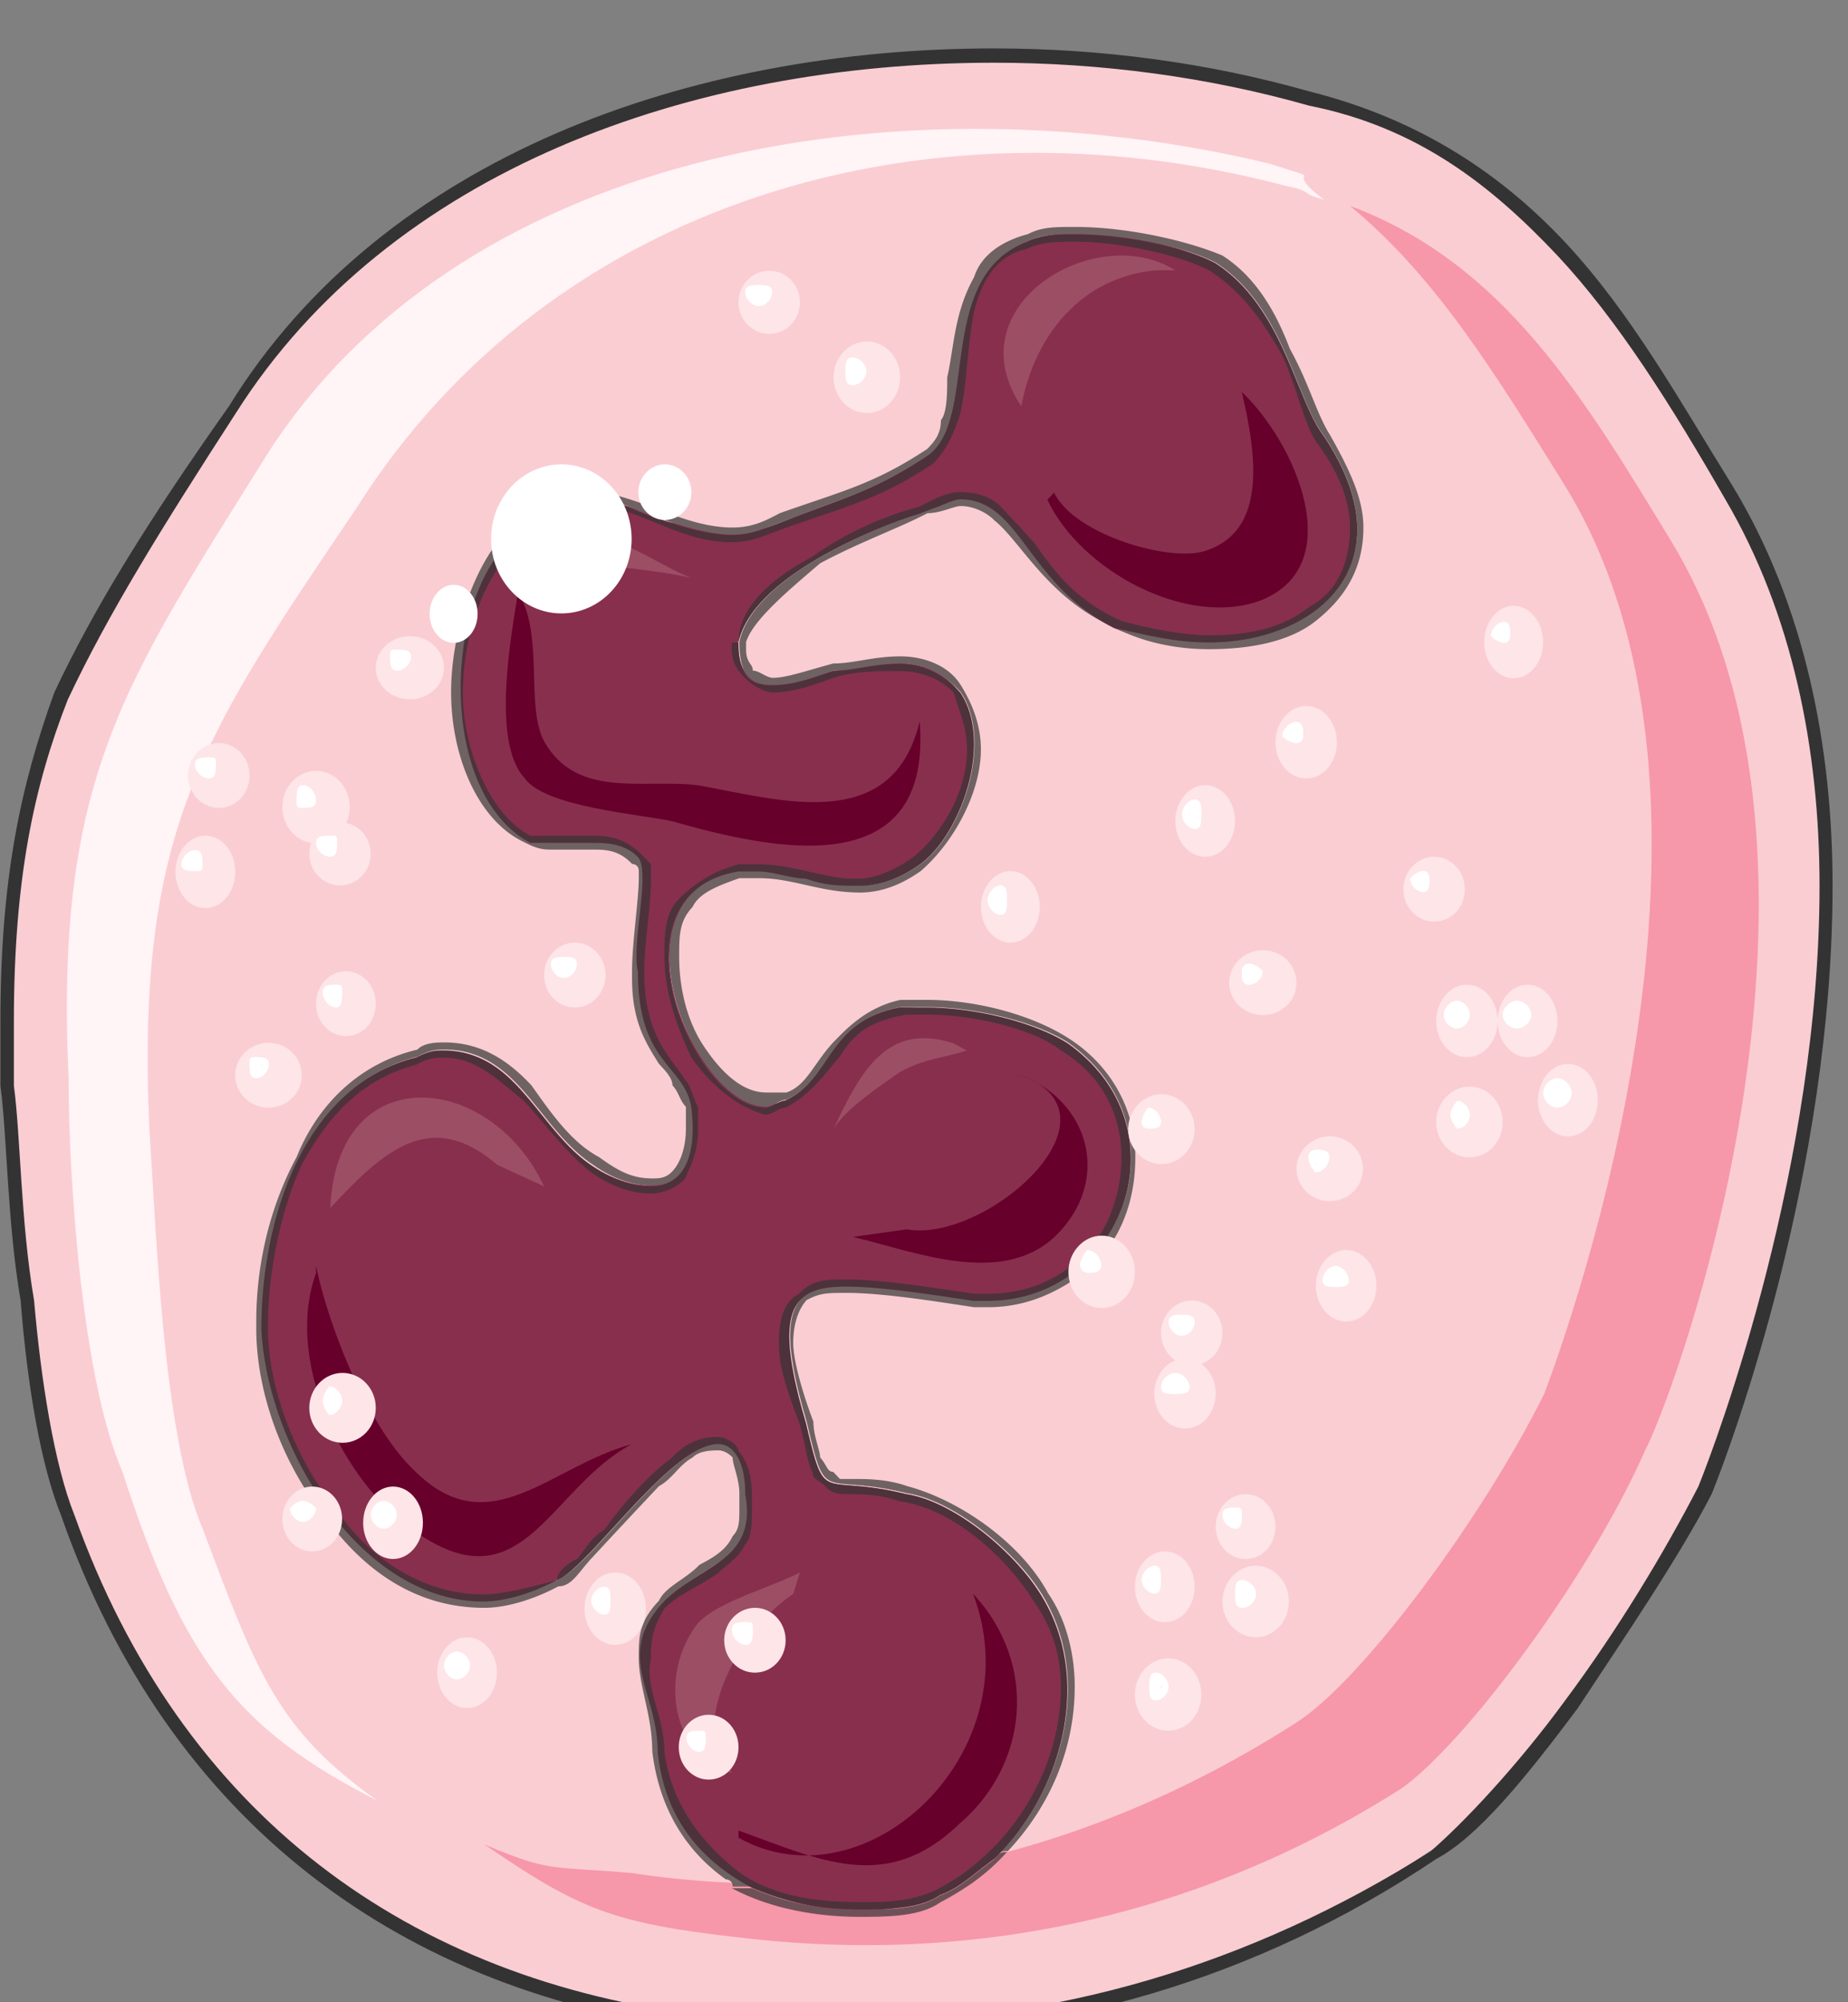 <svg xmlns="http://www.w3.org/2000/svg" version="1.0" viewBox="0 0 175.559 190.11"><rect x="0" y="0" width="175.559" height="190.11" fill="#808080" stroke="none"/><defs><clipPath clipPathUnits="userSpaceOnUse" id="a"><path d="M-.56 3.998h175.334v190.204H-.56z"/></clipPath></defs><path clip-path="url(#a)" d="M6.436 143.873c10.194 28.503 31.86 44.813 60.563 48.21 24.226 3.359 48.411-2.718 68.839-16.31 7.635-4.077 19.748-21.706 26.104-33.939 2.558-7.475 22.306-61.763 1.919-95.022-10.194-16.27-18.47-32.58-39.496-37.338C88.027-.04 42.135 6.756 21.747 38.657 6.437 62.442.04 71.917.68 103.137c.64 10.194 1.918 31.222 5.756 40.736z" fill="#facdd3" fill-rule="evenodd"/><path d="M19.268 145.192c-3.797-8.795-4.437-28.503-5.077-38.017-1.279-28.503 5.077-37.297 19.748-59.044 18.51-29.182 54.208-39.376 87.987-30.542 3.198.68 1.28.68 3.838 1.36-4.478-3.398 1.239-1.36-5.117-3.398-33.78-8.155-75.874-2.04-94.983 27.143C11.633 65.121 5.237 73.915 6.516 102.458c0 9.474 1.28 28.503 5.117 37.297 5.716 17.67 10.833 24.465 24.225 31.221-9.554-6.756-11.473-12.192-16.59-25.784z" fill="#fff4f6" fill-rule="evenodd"/><path clip-path="url(#a)" d="M158.824 51.489c-8.275-13.592-15.91-26.504-30.582-31.94 8.275 6.795 14.032 16.31 20.388 26.503 18.469 29.902.64 79.472-1.919 86.268-5.716 11.553-17.19 27.183-23.586 31.26-19.108 12.233-40.775 17.67-63.081 14.272-7.636-.68-7.636 0-14.032-2.718 8.955 6.116 12.113 7.475 24.225 8.835 22.307 2.678 43.974-2.04 63.082-14.272 6.396-4.757 17.87-20.387 22.946-31.94 3.198-6.117 21.028-55.687 2.559-86.268z" fill="#f797aa" fill-rule="evenodd"/><path d="M62.482 166.34c1.28 13.59 17.83 17.668 26.784 13.59 9.554-4.756 15.31-18.348 9.554-28.542-2.558-4.077-8.275-8.834-12.752-9.514-8.275-2.039-7.636 1.36-9.554-6.796-5.757-17.67 4.437-12.232 15.95-11.553 13.392 1.36 20.388-16.31 8.915-24.465-3.838-2.039-10.834-3.398-15.95-3.398-6.997 1.36-6.357 6.796-10.834 8.835-7.676 3.398-17.87-19.029-4.477-21.747 2.558 0 4.477 0 6.396.68 3.797.679 6.995 1.359 10.833-1.36 3.838-2.718 6.996-11.553 3.838-16.31-3.198-4.077-7.676-2.718-12.113-2.039-4.477 1.36-8.954 2.719-8.954-2.718 1.279-6.116 12.752-10.873 17.23-12.233 9.553-4.077 8.914 6.117 18.508 10.874 12.752 5.437 29.942-2.039 19.748-18.349-2.559-3.398-3.838-12.233-10.194-16.31-3.838-2.039-13.392-4.078-17.87-2.039-8.914 3.398-4.436 16.99-9.553 20.388-5.117 3.398-8.275 4.077-13.392 6.116-4.477 2.039-8.315.68-11.473 0-4.478-2.039-8.315-3.398-14.032 1.36-7.035 5.436-7.675 24.464 1.28 29.221h3.797c1.919 0 4.477 0 6.396 1.36 1.28 1.359-.64 8.155 0 10.873 0 8.835 4.478 8.835 5.117 12.912 1.24 8.155-4.477 8.835-9.594 5.437-5.717-4.078-7.635-12.912-16.59-10.194-10.833 2.718-14.671 15.63-14.671 25.824.64 14.272 13.432 31.941 28.063 23.786 3.838-1.36 16.59-22.426 17.87-8.155 1.278 6.796-5.078 6.796-8.276 10.873-3.838 4.758 0 8.155 0 13.592z" fill="#882f4e" fill-rule="evenodd"/><path d="M99.5 47.451c3.198 6.796 13.392 12.233 20.387 9.514 8.235-3.397 3.158-14.95-1.918-19.748 1.279 5.477 2.558 12.953-3.199 14.991-3.158 1.36-12.712-1.359-14.63-5.436l-.64.68zm-50.29 8.795c-.64 4.077-2.558 14.251.64 17.65 1.899 2.718 10.793 3.397 13.991 4.077 9.535 2.718 24.785 6.096 23.526-9.495-2.538 10.854-13.352 7.456-20.987 6.097-5.097-.68-11.453 1.359-14.631-4.078-1.9-3.378 0-10.174-2.539-14.251zm31.82 61.203c5.757 1.359 14.032 4.757 19.15 0 5.756-5.517 3.197-13.712-4.478-15.79 12.752 3.437-1.879 16.47-9.554 15.07zm-51.008 3.438c-3.198 8.814 3.198 20.987 10.214 25.065 9.574 6.076 12.112-4.738 19.768-8.815-7.656 2.039-13.392 9.474-20.408 2.718-4.477-4.057-8.295-13.552-9.574-19.648zm40.135 52.928c7.636 2.718 14.032 6.116 21.028-.68 6.356-5.437 7.595-14.99 1.239-21.827C98.18 166.3 82.27 181.29 70.157 174.494z" fill="#67002b" fill-rule="evenodd"/><path d="M51.689 112.652c-5.077-10.894-19.668-12.273-20.308 2.038 5.077-5.436 9.534-9.534 15.87-4.077l4.438 2.039zm24.305 36.658c-2.559 1.359-7.715 2.718-9.634 4.757-3.878 4.757-2.579 12.912 3.218 14.271-4.517-4.078.64-13.592 5.776-16.99l.64-2.038zm35.658-123.646c-7.635-4.757-21.027 3.398-14.63 12.913 1.278-6.796 5.716-12.233 12.751-12.913h1.88zM90.565 99.06c-6.316-2.039-8.835 2.718-11.373 8.115 1.28-2.019 4.437-4.057 6.316-5.397 2.539-1.359 4.437-1.359 6.316-2.038l-1.259-.68zM51.05 53.528c5.096-5.437 9.553-.68 14.63 1.359-2.538-.68-13.352-2.039-13.991-.68l-.64-.68z" fill="#9c4e65" fill-rule="evenodd"/><path d="M6.436 143.873h-.64c10.194 29.222 32.5 45.532 61.203 48.89 4.478.68 8.915.68 13.392.68 19.748 0 38.897-5.397 56.086-16.95 3.838-2.039 8.315-7.475 13.392-14.271 4.477-6.796 9.594-14.272 12.752-20.388 1.92-4.757 11.473-30.581 11.473-57.725 0-12.912-2.518-26.504-9.554-38.057-5.077-8.155-9.554-16.31-15.91-23.106-5.757-6.116-13.392-11.553-24.265-14.271-9.555-2.719-19.748-4.078-29.942-4.078-28.703 0-58.005 10.194-72.676 33.98C14.07 49.45 8.995 57.605 5.157 65.76 1.959 74.595.04 83.43.04 96.981v6.117c.64 4.757.64 12.912 1.919 20.387.64 8.155 1.919 15.63 3.837 20.388h.64-.64 1.28c-1.92-4.757-3.198-12.912-3.838-20.388-1.28-7.475-1.28-15.63-1.919-20.387V96.98c0-13.552 1.919-22.386 5.117-30.541 3.838-8.155 8.915-16.31 15.95-27.184 14.632-23.106 43.334-33.3 72.037-33.3 10.194 0 20.387 1.36 29.942 4.078 10.233 2.039 17.23 7.475 23.625 14.271 5.717 6.117 10.834 14.272 15.91 23.106 6.397 10.874 8.955 23.786 8.955 36.698 0 26.464-9.594 52.288-11.513 57.045l.64.68-.64-.68c-3.158 6.117-7.635 13.592-12.712 20.388-4.477 6.116-9.594 11.553-12.752 14.271-17.23 10.874-35.739 16.27-55.487 16.27-4.477 0-8.914 0-13.392-.679-28.063-3.358-49.73-18.988-59.923-47.531h-.64z" fill="#333" fill-rule="evenodd"/><path d="M62.602 166.26h-.64c.64 5.436 3.199 9.513 6.996 12.192 0 0 .64 0 .64.68h1.919c-5.077-2.679-8.275-6.756-8.915-12.873m39.496-144.712c-1.879 0-3.158 0-4.437.68-2.559.68-4.477 2.038-5.117 4.077-1.919 3.398-1.919 6.796-2.559 9.514 0 1.36 0 3.398-.6 4.078 0 1.359-.639 2.039-1.278 2.718-5.117 3.398-8.315 4.078-14.032 6.116-1.28.68-2.558 1.36-4.477 1.36-4.437 0-8.275-2.719-12.712-3.398-2.559 0-5.117 1.359-8.315 3.398-3.159 2.718-5.717 9.514-5.717 15.63 0 6.116 2.558 12.233 6.996 14.272 1.279.68 1.919.68 2.558.68h3.838c1.24 0 2.518 0 3.798 1.358 0 0 .64 0 .64.68v.68c0 2.038-.64 6.116-.64 8.834v.68c0 4.077 1.279 6.076 2.558 8.115.64.68 1.28 1.359 1.28 2.039.639.68.639 1.359 1.279 2.038v2.04c0 2.038-.64 3.397-1.28 4.077-.64.68-1.279.68-1.919.68-1.918 0-3.198-.68-5.076-2.04-2.559-1.359-4.478-4.077-6.397-6.795-1.918-2.04-4.477-4.078-8.275-4.078-.64 0-1.918 0-2.558.68-5.717 1.359-9.554 5.436-11.473 10.193-2.559 4.758-3.838 10.194-3.838 15.63v.68c0 6.117 2.559 12.913 6.396 17.67 3.838 5.437 8.915 8.834 15.271 8.834 1.919 0 4.477-.68 7.036-2.038 1.28 0 1.919-1.36 3.198-2.719a988.31 988.31 0 0 1 6.356-6.796c1.28-.68 1.919-2.038 3.198-2.718.64-.68 1.919-.68 2.519-.68 0 0 .64 0 1.279.68 0 .68.64 2.039.64 3.398v1.36c0 1.358 0 2.038-.64 2.718-.64 1.359-1.879 2.038-3.158 2.718-1.28 1.36-3.198 2.039-3.838 3.398-1.919 2.039-1.919 3.398-1.919 5.437 0 2.718 1.28 5.436 1.28 8.834h.64c0-5.436-3.839-8.834 0-13.592 3.197-4.077 9.553-4.077 8.274-10.873 0-3.398-1.28-4.757-2.558-4.757-4.438 0-12.073 11.553-15.271 12.912-2.559 1.36-5.117 2.039-7.036 2.039-11.433 0-20.388-14.271-21.027-25.824 0-10.194 3.838-23.106 14.671-25.825 1.28-.68 1.919-.68 2.558-.68 6.996 0 8.915 7.476 14.032 10.874 1.879 1.36 3.798 2.039 5.716 2.039 2.559 0 4.478-2.039 3.838-7.476-.64-4.077-5.117-4.077-5.117-12.872-.64-2.718 1.28-9.514 0-10.873-1.279-1.36-3.198-1.36-4.437-1.36h-5.757c-8.914-4.757-8.275-23.785-1.279-29.222 2.559-2.039 5.117-3.398 7.676-3.398 1.878 0 3.797 1.36 6.356 2.04 1.919.679 4.477 1.358 6.356 1.358 1.919 0 3.198-.68 5.117-1.359 5.077-2.039 8.275-2.718 13.392-6.116 5.077-3.398.64-16.99 9.554-20.388 1.279-.68 3.158-.68 4.437-.68 5.117 0 10.834 1.36 13.392 2.719 6.396 4.077 7.635 12.912 10.194 16.31 8.275 12.233-.64 19.708-10.834 19.708-3.158 0-5.716-.68-8.914-1.36-8.275-4.077-8.915-12.232-14.671-12.232-.64 0-1.88.68-3.798 1.36-4.477 1.359-15.95 6.116-17.23 12.232 0 3.398 1.28 4.078 3.198 4.078 1.92 0 3.838-.68 5.717-1.36 1.919 0 3.838-.68 6.396-.68 1.919 0 3.838.68 5.717 2.72 3.198 4.756 0 13.59-3.798 16.31-1.919 1.358-3.838 2.038-5.757 2.038-1.918 0-3.158 0-5.076-.68-1.28 0-3.199-.68-4.478-.68h-1.919c-12.752 2.04-4.437 22.387 2.559 22.387.64 0 1.28-.68 1.919-.68 4.437-2.038 3.837-7.435 10.833-8.794h2.559c4.437 0 10.193 1.36 13.352 3.358 11.473 8.155 5.116 24.465-7.636 24.465h-1.28c-4.436-.68-8.914-1.359-12.112-1.359-5.077 0-6.996 2.039-3.797 12.912 1.918 8.155 1.279 4.757 9.554 6.796 4.437.68 10.194 5.437 12.752 9.514 5.077 8.155 1.879 19.029-4.477 25.145.64-.68.64-.68 1.279-.68 3.838-4.077 6.356-9.514 6.356-15.63 0-2.718-.64-6.116-2.518-8.835-2.559-4.757-8.315-8.834-13.392-10.194-1.92-.68-3.838-.68-5.117-.68h-1.28l-.639-.679c-.6 0-.6-.68-1.24-1.359 0-.68-.639-2.039-.639-3.398-1.28-3.398-1.919-6.116-1.919-7.475 0-2.04.64-3.398 1.28-4.078 1.279-.68 1.918-.68 3.797-.68 3.198 0 7.676.68 12.113 1.36h1.28c4.476 0 7.635-2.039 10.193-4.078 2.558-2.718 3.838-6.116 3.838-10.194 0-4.077-1.92-8.155-5.757-10.873-3.798-2.678-9.554-4.038-13.991-4.038h-2.559c-3.198.68-5.117 2.719-6.396 4.038-1.879 2.039-2.518 4.078-4.437 4.757h-1.92c-1.918 0-3.837-1.359-5.716-4.077-1.918-2.679-2.558-6.077-2.558-8.795 0-2.039 0-3.398 1.28-4.757.639-1.36 2.518-2.039 4.436-2.719h1.92c3.197 0 5.756 1.36 9.553 1.36 1.92 0 3.838-.68 5.757-2.04 3.158-2.717 5.717-7.475 5.717-11.552 0-2.039-.64-4.078-1.92-6.116-1.279-2.04-3.797-2.719-5.716-2.719-2.558 0-4.477.68-6.396.68-2.518.68-4.437 1.359-5.717 1.359-.64 0-1.279-.68-1.918-.68 0-.68-.64-.68-.64-2.038v-.68c.64-2.039 3.838-4.757 7.036-7.475 3.797-2.04 7.635-3.398 10.194-4.758 1.279 0 2.518-.68 3.158-.68 1.279 0 2.558.68 3.198 1.36 2.558 2.039 5.117 7.476 11.473 10.194 2.558 1.36 5.756 2.039 8.914 2.039 3.838 0 7.676-.68 10.194-2.719 2.559-2.038 4.478-4.757 4.478-8.834 0-2.719-1.28-5.437-3.199-8.835-1.279-2.039-1.918-4.757-3.797-8.155-1.28-3.398-3.198-6.796-6.396-8.835-3.198-1.359-8.915-2.718-14.032-2.718z" fill="#6f6263" fill-rule="evenodd"/><path d="M95.662 175.853c-.6 0-.6 0-1.24.72-1.918 1.36-3.197 2.718-5.116 3.398-1.919 1.36-5.117 1.36-7.635 1.36-3.838 0-7.036-.68-10.234-2.04h-1.92c3.839 2.04 8.316 2.719 12.154 2.719 2.518 0 5.716 0 7.635-1.36 2.558-1.359 4.477-2.718 6.356-4.797z" fill="#6e5157" fill-rule="evenodd"/><path d="M69.518 51.489c1.919 0 3.198-.68 5.117-1.36 5.716-2.038 8.914-2.718 14.031-6.116 1.28-1.359 1.92-2.718 2.559-4.757.64-2.718.64-6.116 1.279-9.514.64-2.718 1.919-5.437 5.077-6.116 1.28-.68 3.198-.68 4.477-.68 4.477 0 10.234 1.36 12.792 2.718 3.158 2.04 5.077 4.758 6.996 8.156 1.28 2.718 1.919 6.116 3.198 8.155 2.559 3.398 3.198 6.116 3.198 8.155 0 3.398-1.279 6.116-3.837 7.475-2.559 2.039-5.757 2.718-9.555 2.718-2.558 0-5.756-.68-8.315-1.359-4.477-2.038-6.396-4.757-8.315-7.475a233.552 233.552 0 0 0-3.158-3.398c-.64-.68-1.918-1.36-3.837-1.36-1.28 0-2.559.68-3.838 1.36-2.558.68-6.396 2.039-10.194 4.757-3.837 2.039-7.036 4.757-7.036 8.155h-.64v.68c0 1.359.64 2.038 1.28 2.718.64.68 1.919 1.36 2.559 1.36 1.918 0 3.837-.68 5.716-1.36 1.919-.68 4.477-.68 6.396-.68 1.919 0 3.838.68 5.117 2.04.64 2.038 1.28 3.397 1.28 5.436 0 4.077-2.56 8.155-5.118 10.194-1.918 1.359-3.837 2.038-5.116 2.038h-.64c-2.519 0-5.717-1.359-8.915-1.359h-1.919a12.204 12.204 0 0 0-5.756 3.398c-1.28 1.36-1.28 3.398-1.28 5.437 0 3.398 1.28 6.796 2.56 9.514 1.918 2.718 4.476 4.757 7.035 5.437.64 0 1.28-.68 1.919-.68 2.558-1.359 3.837-3.398 5.077-4.757 1.279-2.039 2.558-3.398 6.396-4.077h1.919c4.477 0 10.193 1.359 12.752 3.398 4.477 2.718 5.756 6.795 5.756 10.193 0 3.398-1.279 6.796-3.198 8.835-2.558 2.718-5.756 4.078-9.554 4.078h-1.28c-4.476-.68-8.954-1.36-12.152-1.36-1.879 0-3.158 0-4.437 1.36-1.28.68-1.919 2.038-1.919 4.757 0 2.038.64 4.077 1.919 7.475.64 2.039.64 3.398 1.28 4.757 0 .68.639.68 1.278 1.36.6.679 1.24.679 2.519.679.64 0 2.558 0 4.477.68 5.117.68 10.234 5.436 12.752 9.514 1.92 2.718 2.559 5.437 2.559 8.155 0 8.155-5.077 15.63-11.473 19.028-2.559 1.36-5.117 1.36-7.675 1.36-4.438 0-8.915-.68-12.113-3.398-3.198-2.719-5.757-6.117-6.396-10.874 0-3.398-1.92-6.116-1.28-8.834 0-1.36 0-2.719 1.28-4.758 1.279-1.359 3.198-2.038 5.117-3.398.64-.68 1.918-1.359 2.558-2.718.64-.68.64-2.039.64-3.398v-1.359c0-2.039-.64-3.398-1.28-4.078 0-.68-1.279-1.359-1.918-1.359-1.92 0-3.198.68-4.478 2.04-1.918 1.358-4.437 4.077-6.356 6.795-1.279.68-1.919 2.039-2.558 2.718-1.28.68-1.92 1.36-1.92 2.04-2.558.679-5.116 1.358-7.035 1.358-5.716 0-10.833-3.398-14.031-8.155-3.838-4.757-6.396-11.553-6.396-16.99v-.68c0-4.756 1.279-10.873 3.198-14.95 2.558-4.757 5.756-8.155 10.873-9.514 1.28-.68 1.919-.68 2.558-.68 3.159 0 5.077 2.039 7.636 4.078 1.919 2.038 3.838 4.757 6.396 6.796 1.919 1.359 3.838 2.038 5.717 2.038 1.279 0 2.558-.68 3.198-1.359.64-1.359 1.279-2.718 1.279-4.757v-2.039c-.64-1.359-.64-2.039-1.28-2.718-1.279-2.039-3.837-4.078-3.837-10.194 0-2.718.64-6.116.64-8.835V82.07l-.64-.68c-1.879-2.038-3.798-2.038-5.077-2.038h-5.757c-3.837-2.039-6.396-8.155-6.396-13.592 0-6.116 2.559-12.232 5.757-14.271 2.558-2.719 4.477-3.398 7.036-3.398 3.837 0 7.635 3.398 12.752 3.398m32.54-29.222c-1.28 0-3.198 0-4.477.68-8.915 3.397-4.437 16.989-9.554 20.387-5.117 3.398-8.315 4.077-13.392 6.116-1.92.68-3.198 1.36-5.117 1.36s-4.477-.68-6.396-1.36c-2.519-.68-4.438-2.039-6.356-2.039-2.559 0-5.117 1.36-7.676 3.398-6.996 5.437-7.635 24.465 1.28 29.222h5.756c1.28 0 3.198 0 4.477 1.36 1.24 1.359-.64 8.155 0 10.873 0 8.835 4.438 8.835 5.077 12.912.64 5.437-1.279 7.476-3.837 7.476-1.88 0-3.798-.68-5.717-2.039-5.117-3.398-7.036-10.873-14.032-10.873-.64 0-1.279 0-2.558.68-10.873 2.717-14.711 15.63-14.711 25.823.64 11.553 9.594 25.825 21.067 25.825 1.919 0 4.477-.68 7.036-2.039 3.198-1.36 10.833-12.912 15.31-12.912 1.28 0 2.56 1.36 2.56 4.757 1.278 6.796-5.118 6.796-8.316 10.873-3.798 4.758 0 8.155 0 13.592h.64-.64c.64 6.116 3.838 10.194 8.955 12.912 3.198 1.36 6.396 2.04 10.194 2.04 2.558 0 5.756 0 7.675-1.36 1.919-.68 3.198-2.039 5.117-3.398 6.356-6.116 9.554-16.99 4.437-25.145-2.518-4.077-8.275-8.834-12.752-9.514-8.275-2.039-7.636 1.36-9.554-6.796-3.198-10.873-1.28-12.912 3.797-12.912 3.198 0 7.676.68 12.153 1.36h1.28c12.751 0 19.148-16.311 7.635-24.466-3.199-2.039-8.915-3.398-13.392-3.398h-2.559c-6.996 1.36-6.396 6.796-10.833 8.835-.64 0-1.28.68-1.92.68-7.035 0-15.31-20.388-2.558-22.427h1.92c1.279 0 3.197.68 4.477.68 1.918.679 3.158.679 5.077.679 1.918 0 3.837-.68 5.756-2.039 3.838-2.718 7.036-11.553 3.838-16.31-1.92-2.039-3.838-2.718-5.757-2.718-2.558 0-4.477.68-6.396.68-1.879.679-3.798 1.359-5.716 1.359-1.92 0-3.199-.68-3.199-4.078 1.28-6.116 12.753-10.873 17.23-12.233 1.919-.68 3.198-1.359 3.838-1.359 5.756 0 6.356 8.155 14.67 12.233 3.199.68 5.757 1.359 8.955 1.359 10.194 0 19.109-7.475 10.834-19.708-2.559-3.398-3.838-12.233-10.234-16.31-2.518-1.36-8.275-2.718-13.392-2.718z" fill="#4d323b" fill-rule="evenodd"/><path d="M46.652 51.169c0-3.898 2.998-7.076 6.676-7.076 3.697 0 6.676 3.178 6.676 7.076 0 3.918-2.979 7.076-6.676 7.076-3.678 0-6.676-3.158-6.676-7.076zm13.991-4.437c0-1.44 1.14-2.639 2.519-2.639 1.399 0 2.518 1.2 2.518 2.639 0 1.459-1.12 2.638-2.518 2.638-1.38 0-2.519-1.18-2.519-2.638zM40.815 58.285c0-1.52 1.04-2.759 2.279-2.759 1.26 0 2.279 1.24 2.279 2.759 0 1.539-1.02 2.758-2.28 2.758-1.238 0-2.278-1.22-2.278-2.758z" fill="#fff" fill-rule="evenodd"/><path d="M110.293 126.563c0-1.679 1.32-3.078 2.918-3.078 1.64 0 2.919 1.4 2.919 3.078 0 1.72-1.28 3.078-2.919 3.078-1.599 0-2.918-1.359-2.918-3.078z" fill="#fde5e8" fill-rule="evenodd"/><path d="M111.652 125.524a.7.7 0 0 1 .68-.68c.4 0 .68.32.68.68 0 .4-.28.68-.68.68-.36 0-.68-.28-.68-.68z" fill="#fff" fill-rule="evenodd"/><path d="M111.652 125.524h1.24l-.64.68-.6-.68h-.64c0 .68.64 1.32 1.24 1.32.64 0 1.24-.64 1.24-1.32s-.6-.68-1.24-.68c-.6 0-1.24 0-1.24.68h.64z" fill="#fff" fill-rule="evenodd"/><path d="M123.165 110.973c0-1.68 1.44-3.078 3.158-3.078 1.76 0 3.159 1.399 3.159 3.078 0 1.719-1.4 3.078-3.159 3.078-1.719 0-3.158-1.36-3.158-3.078z" fill="#fde5e8" fill-rule="evenodd"/><path d="M124.285 109.853c0-.36.48-.68 1-.68.559 0 .998.32.998.68 0 .4-.44.68-.999.68-.52 0-1-.28-1-.68z" fill="#fff" fill-rule="evenodd"/><path d="M124.285 109.893h1.359l-.68.72v-.72h-.68c0 .72.68 1.44.68 1.44.68 0 1.32-.72 1.32-1.44s-.64-.72-1.32-.72c0 0-.68 0-.68.72z" fill="#fff" fill-rule="evenodd"/><path d="M107.175 107.215c0-1.799 1.44-3.318 3.158-3.318 1.76 0 3.158 1.52 3.158 3.318 0 1.839-1.399 3.318-3.158 3.318-1.719 0-3.158-1.48-3.158-3.318z" fill="#fde5e8" fill-rule="evenodd"/><path d="M108.454 106.535c0-.32.44-.64.92-.64.52 0 .92.32.92.64 0 .36-.4.64-.92.64-.48 0-.92-.28-.92-.64z" fill="#fff" fill-rule="evenodd"/><path d="M108.454 106.535h.64v-.68l.6.68h-1.24c0 .64.64.64.64.64.6 0 1.2 0 1.2-.64 0-.68-.6-1.359-1.2-1.359 0 0-.64.68-.64 1.36z" fill="#fff" fill-rule="evenodd"/><path d="M125.004 122.086c0-1.839 1.32-3.398 2.878-3.398 1.6 0 2.879 1.56 2.879 3.398 0 1.879-1.28 3.398-2.879 3.398-1.559 0-2.878-1.52-2.878-3.398z" fill="#fde5e8" fill-rule="evenodd"/><path d="M126.283 121.526a.7.7 0 0 1 .68-.68c.4 0 .68.32.68.68 0 .4-.28.68-.68.68-.36 0-.68-.28-.68-.68z" fill="#fff" fill-rule="evenodd"/><path d="m126.283 121.566.6-.68.64.68h-1.88c0 .64.64.64 1.24.64.64 0 1.24 0 1.24-.64 0-.68-.6-1.359-1.24-1.359-.6 0-1.24.68-1.24 1.36h.64z" fill="#fff" fill-rule="evenodd"/><path d="M109.654 132.32c0-1.8 1.319-3.318 2.918-3.318 1.639 0 2.918 1.519 2.918 3.318 0 1.839-1.28 3.318-2.918 3.318-1.6 0-2.918-1.48-2.918-3.318z" fill="#fde5e8" fill-rule="evenodd"/><path d="M111.013 131.68c0-.36.32-.68.64-.68.36 0 .639.32.639.68 0 .4-.28.68-.64.68-.32 0-.64-.28-.64-.68z" fill="#fff" fill-rule="evenodd"/><path d="m110.973 131.72.68-.68.679.68h-2.039c0 .64.68.64 1.36.64.679 0 1.359 0 1.359-.64 0-.68-.68-1.359-1.36-1.359s-1.359.68-1.359 1.36h.68z" fill="#fff" fill-rule="evenodd"/><path d="M101.498 120.767c0-1.879 1.44-3.438 3.159-3.438 1.759 0 3.158 1.559 3.158 3.438 0 1.919-1.4 3.438-3.158 3.438-1.72 0-3.159-1.52-3.159-3.438z" fill="#fde5e8" fill-rule="evenodd"/><path d="M102.618 120.087c0-.4.48-.76 1-.76.559 0 .999.36.999.76 0 .44-.44.76-1 .76-.52 0-1-.32-1-.76z" fill="#fff" fill-rule="evenodd"/><path d="M102.618 120.127h.68v-.72l.679.72h-1.36c0 .72.68.72.68.72.68 0 1.32 0 1.32-.72s-.64-1.439-1.32-1.439c0 0-.68.72-.68 1.44z" fill="#fff" fill-rule="evenodd"/><path d="M111.652 77.953c0-1.84 1.28-3.398 2.839-3.398 1.599 0 2.838 1.559 2.838 3.398 0 1.879-1.24 3.398-2.838 3.398-1.56 0-2.839-1.52-2.839-3.398z" fill="#fde5e8" fill-rule="evenodd"/><path d="M113.012 77.393c0-.36.28-.68.56-.68.319 0 .559.32.559.68 0 .4-.24.68-.56.68-.28 0-.56-.28-.56-.68z" fill="#fff" fill-rule="evenodd"/><path d="m112.932 77.313.6-.68v1.4l-.6-.72h-.64c0 .72.64 1.4 1.24 1.4.599 0 .599-.68.599-1.4 0-.68 0-1.399-.6-1.399s-1.24.72-1.24 1.4h.64z" fill="#fff" fill-rule="evenodd"/><path d="M93.184 86.108c0-1.84 1.279-3.398 2.798-3.398 1.559 0 2.798 1.559 2.798 3.398 0 1.879-1.24 3.398-2.798 3.398-1.52 0-2.798-1.52-2.798-3.398z" fill="#fde5e8" fill-rule="evenodd"/><path d="M94.463 85.468c0-.4.28-.76.6-.76.36 0 .599.36.599.76 0 .44-.24.76-.6.76-.32 0-.6-.32-.6-.76z" fill="#fff" fill-rule="evenodd"/><path d="m94.463 85.468.6-.68v1.4l-.6-.72h-.64c0 .72.64 1.4 1.24 1.4.599 0 .599-.68.599-1.4 0-.68 0-1.399-.6-1.399s-1.239.72-1.239 1.4h.64z" fill="#fff" fill-rule="evenodd"/><path d="M116.77 93.303c0-1.679 1.438-3.078 3.197-3.078 1.8 0 3.198 1.4 3.198 3.078 0 1.72-1.399 3.079-3.198 3.079-1.759 0-3.198-1.36-3.198-3.079z" fill="#fde5e8" fill-rule="evenodd"/><path d="M117.969 92.504c0-.52.32-1 .68-1 .399 0 .679.48.679 1 0 .56-.28 1-.68 1-.36 0-.68-.44-.68-1z" fill="#fff" fill-rule="evenodd"/><path d="M117.969 92.184h1.359l-.68.68v-.68h-.68c0 .68 0 1.32.68 1.32s1.32-.64 1.32-1.32c0 0-.64-.68-1.32-.68s-.68.68-.68.68z" fill="#fff" fill-rule="evenodd"/><path d="M121.167 70.477c0-1.879 1.319-3.438 2.918-3.438 1.639 0 2.918 1.56 2.918 3.438 0 1.92-1.28 3.438-2.918 3.438-1.6 0-2.918-1.519-2.918-3.438z" fill="#fde5e8" fill-rule="evenodd"/><path d="M122.446 69.558c0-.52.32-1 .68-1 .4 0 .679.48.679 1 0 .56-.28 1-.68 1-.36 0-.68-.44-.68-1z" fill="#fff" fill-rule="evenodd"/><path d="m122.486 69.918.68-.68v.68h-1.36s.68.64 1.36.64c.639 0 .639-.64.639-.64 0-.68 0-1.36-.64-1.36-.68 0-1.359.68-1.359 1.36h.68z" fill="#fff" fill-rule="evenodd"/><path d="M35.698 63.402c0-1.64 1.46-2.999 3.238-2.999 1.8 0 3.238 1.36 3.238 2.999 0 1.659-1.439 2.998-3.238 2.998-1.779 0-3.238-1.34-3.238-2.998z" fill="#fde5e8" fill-rule="evenodd"/><path d="M37.058 62.362c0-.36.3-.68.64-.68.359 0 .639.32.639.68 0 .38-.28.68-.64.68-.34 0-.64-.3-.64-.68z" fill="#fff" fill-rule="evenodd"/><path d="M37.058 62.362h1.339l-.66.66v-.66h-.68c0 .66 0 1.32.68 1.32.66 0 1.32-.66 1.32-1.32 0-.68-.66-.68-1.32-.68-.68 0-.68 0-.68.68z" fill="#fff" fill-rule="evenodd"/><path d="M79.192 35.818c0-1.859 1.42-3.398 3.158-3.398 1.759 0 3.158 1.54 3.158 3.398 0 1.88-1.399 3.398-3.158 3.398-1.739 0-3.158-1.519-3.158-3.398z" fill="#fde5e8" fill-rule="evenodd"/><path d="M80.311 35.259a.7.7 0 0 1 .68-.68c.38 0 .68.32.68.68 0 .38-.3.68-.68.68-.36 0-.68-.3-.68-.68z" fill="#fff" fill-rule="evenodd"/><path d="M80.311 35.259h.68v-.66l.66.66-.66.66v-.66h-.68c0 .66 0 1.319.68 1.319.66 0 1.32-.66 1.32-1.32 0-.659-.66-1.319-1.32-1.319-.68 0-.68.66-.68 1.32z" fill="#fff" fill-rule="evenodd"/><path d="M70.157 28.703c0-1.64 1.32-2.999 2.919-2.999 1.619 0 2.918 1.36 2.918 2.999 0 1.659-1.3 2.998-2.918 2.998-1.6 0-2.919-1.34-2.919-2.998z" fill="#fde5e8" fill-rule="evenodd"/><path d="M71.517 27.743c0-.36.26-.68.56-.68.32 0 .559.32.559.68 0 .38-.24.68-.56.68-.3 0-.56-.3-.56-.68z" fill="#fff" fill-rule="evenodd"/><path d="M71.437 27.743h1.279l-.64.66-.64-.66h-.639c0 .66.64 1.32 1.28 1.32.639 0 1.279-.66 1.279-1.32 0-.68-.64-.68-1.28-.68s-1.279 0-1.279.68h.64z" fill="#fff" fill-rule="evenodd"/><path d="M26.824 76.634c0-1.9 1.439-3.438 3.198-3.438 1.779 0 3.198 1.539 3.198 3.438 0 1.898-1.42 3.437-3.198 3.437-1.76 0-3.198-1.539-3.198-3.437z" fill="#fde5e8" fill-rule="evenodd"/><path d="M28.183 75.954c0-.42.28-.76.6-.76.34 0 .6.34.6.76s-.26.76-.6.76c-.32 0-.6-.34-.6-.76z" fill="#fff" fill-rule="evenodd"/><path d="M28.183 75.994h.62v-.72l.62.72h-1.24c0 .72 0 .72.62.72s1.219 0 1.219-.72-.6-1.44-1.22-1.44-.62.72-.62 1.44z" fill="#fff" fill-rule="evenodd"/><path d="M17.87 73.635c0-1.699 1.318-3.078 2.917-3.078 1.62 0 2.919 1.38 2.919 3.078 0 1.72-1.3 3.079-2.919 3.079-1.599 0-2.918-1.36-2.918-3.079z" fill="#fde5e8" fill-rule="evenodd"/><path d="M19.228 72.556c0-.34.3-.64.64-.64.36 0 .64.3.64.64 0 .36-.28.64-.64.64-.34 0-.64-.28-.64-.64z" fill="#fff" fill-rule="evenodd"/><path d="M19.188 72.596h.66v.66l-.66-.66h-.68c0 .66.68 1.32 1.34 1.32s.66-.66.66-1.32c0-.68 0-.68-.66-.68s-1.34 0-1.34.68h.68z" fill="#fff" fill-rule="evenodd"/><path d="M16.67 82.79c0-1.899 1.28-3.438 2.838-3.438 1.58 0 2.838 1.539 2.838 3.438 0 1.899-1.259 3.438-2.838 3.438-1.559 0-2.838-1.54-2.838-3.438z" fill="#fde5e8" fill-rule="evenodd"/><path d="M17.87 82.03a.7.7 0 0 1 .679-.68c.38 0 .68.32.68.68 0 .38-.3.68-.68.68-.36 0-.68-.3-.68-.68z" fill="#fff" fill-rule="evenodd"/><path d="m17.91 82.05.659-.66v.66h-1.34c0 .66.68.66 1.34.66s.66 0 .66-.66 0-1.339-.66-1.339-1.34.68-1.34 1.34h.68z" fill="#fff" fill-rule="evenodd"/><path d="M22.346 102.098c0-1.699 1.42-3.078 3.159-3.078 1.758 0 3.158 1.38 3.158 3.078 0 1.72-1.4 3.078-3.158 3.078-1.74 0-3.159-1.359-3.159-3.078z" fill="#fde5e8" fill-rule="evenodd"/><path d="M23.706 101.019c0-.34.26-.64.56-.64.32 0 .559.3.559.64 0 .36-.24.64-.56.64-.3 0-.56-.28-.56-.64z" fill="#fff" fill-rule="evenodd"/><path d="M23.706 101.059h1.239l-.62.66v-.66h-.62c0 .66 0 1.319.62 1.319s1.22-.66 1.22-1.32c0-.679-.6-.679-1.22-.679s-.62 0-.62.68z" fill="#fff" fill-rule="evenodd"/><path d="M30.022 95.302c0-1.699 1.279-3.078 2.838-3.078 1.58 0 2.838 1.38 2.838 3.078 0 1.72-1.259 3.078-2.838 3.078-1.559 0-2.838-1.359-2.838-3.078z" fill="#fde5e8" fill-rule="evenodd"/><path d="M31.381 94.263c0-.42.26-.76.56-.76.32 0 .56.34.56.76s-.24.76-.56.76c-.3 0-.56-.34-.56-.76z" fill="#fff" fill-rule="evenodd"/><path d="M31.281 94.223h.62v.72l-.62-.72h-.62c0 .72.62 1.439 1.24 1.439.6 0 .6-.72.6-1.44 0-.719 0-.719-.6-.719-.62 0-1.24 0-1.24.72h.62z" fill="#fff" fill-rule="evenodd"/><path d="M51.689 92.584c0-1.7 1.319-3.078 2.918-3.078 1.619 0 2.918 1.379 2.918 3.078 0 1.719-1.3 3.078-2.918 3.078-1.6 0-2.918-1.36-2.918-3.078z" fill="#fde5e8" fill-rule="evenodd"/><path d="M53.048 91.545c0-.36.26-.68.56-.68.32 0 .56.32.56.68 0 .38-.24.68-.56.68-.3 0-.56-.3-.56-.68z" fill="#fff" fill-rule="evenodd"/><path d="M52.948 91.545h1.24l-.62.66-.62-.66h-.62c0 .66.62 1.319 1.24 1.319s1.239-.66 1.239-1.32c0-.68-.62-.68-1.24-.68s-1.239 0-1.239.68h.62z" fill="#fff" fill-rule="evenodd"/><path d="M29.382 81.07c0-1.638 1.32-2.997 2.918-2.997 1.62 0 2.919 1.359 2.919 2.998 0 1.659-1.3 2.998-2.919 2.998-1.599 0-2.918-1.34-2.918-2.998z" fill="#fde5e8" fill-rule="evenodd"/><path d="M30.661 80.031a.7.7 0 0 1 .68-.68c.38 0 .68.32.68.68 0 .38-.3.68-.68.68-.36 0-.68-.3-.68-.68z" fill="#fff" fill-rule="evenodd"/><path d="M30.701 80.031h.66v.66l-.66-.66h-.68c0 .66.68 1.32 1.34 1.32s.66-.66.66-1.32c0-.68 0-.68-.66-.68s-1.34 0-1.34.68h.68z" fill="#fff" fill-rule="evenodd"/><path d="M29.382 133.679c0-1.819 1.42-3.318 3.158-3.318 1.76 0 3.158 1.5 3.158 3.318 0 1.839-1.399 3.318-3.158 3.318-1.739 0-3.158-1.48-3.158-3.318z" fill="#fde5e8" fill-rule="evenodd"/><path d="M30.661 133c0-.34.42-.64.92-.64.52 0 .92.3.92.64 0 .36-.4.639-.92.639-.5 0-.92-.28-.92-.64z" fill="#fff" fill-rule="evenodd"/><path d="M30.661 133h.62v-.68l.62.68-.62.679v-.68h-.62c0 .68.62 1.36.62 1.36.62 0 1.22-.68 1.22-1.36s-.6-1.359-1.22-1.359c0 0-.62.68-.62 1.36z" fill="#fff" fill-rule="evenodd"/><path d="M34.5 144.592c0-1.898 1.278-3.438 2.837-3.438 1.58 0 2.839 1.54 2.839 3.438 0 1.9-1.26 3.438-2.839 3.438-1.559 0-2.838-1.539-2.838-3.438z" fill="#fde5e8" fill-rule="evenodd"/><path d="M35.698 143.833a.7.7 0 0 1 .68-.68c.38 0 .68.32.68.68 0 .38-.3.68-.68.68-.36 0-.68-.3-.68-.68z" fill="#fff" fill-rule="evenodd"/><path d="m35.838 143.833.62-.66.62.66-.62.66-.62-.66h-.62c0 .66.62 1.319 1.24 1.319s1.24-.66 1.24-1.32c0-.659-.62-1.318-1.24-1.318s-1.24.66-1.24 1.319h.62z" fill="#fff" fill-rule="evenodd"/><path d="M26.824 144.233c0-1.7 1.279-3.079 2.838-3.079 1.58 0 2.838 1.38 2.838 3.079 0 1.719-1.259 3.078-2.838 3.078-1.559 0-2.838-1.36-2.838-3.078z" fill="#fde5e8" fill-rule="evenodd"/><path d="M28.183 143.513c0-.54.28-1 .6-1 .34 0 .6.46.6 1 0 .56-.26 1-.6 1-.32 0-.6-.44-.6-1z" fill="#fff" fill-rule="evenodd"/><path d="M28.163 143.193h1.24l-.62.66-.62-.66h-.62c0 .66.62 1.32 1.24 1.32s1.239-.66 1.239-1.32c0 0-.62-.68-1.24-.68s-1.239.68-1.239.68h.62z" fill="#fff" fill-rule="evenodd"/><path d="M41.535 158.824c0-1.84 1.28-3.358 2.838-3.358 1.58 0 2.838 1.519 2.838 3.358 0 1.859-1.259 3.358-2.838 3.358-1.559 0-2.838-1.5-2.838-3.358z" fill="#fde5e8" fill-rule="evenodd"/><path d="M42.814 158.144c0-.36.28-.68.6-.68.34 0 .6.32.6.68 0 .38-.26.68-.6.68-.32 0-.6-.3-.6-.68z" fill="#fff" fill-rule="evenodd"/><path d="m42.794 158.144.62-.66.62.66-.62.66-.62-.66h-.62c0 .66.62 1.32 1.24 1.32s1.239-.66 1.239-1.32-.62-1.32-1.24-1.32c-.619 0-1.239.66-1.239 1.32h.62z" fill="#fff" fill-rule="evenodd"/><path d="M55.526 152.747c0-1.898 1.32-3.437 2.919-3.437 1.619 0 2.918 1.539 2.918 3.437 0 1.9-1.3 3.438-2.918 3.438-1.6 0-2.919-1.539-2.919-3.438z" fill="#fde5e8" fill-rule="evenodd"/><path d="M56.806 151.988c0-.36.28-.68.6-.68.339 0 .599.32.599.68 0 .38-.26.68-.6.68-.32 0-.6-.3-.6-.68z" fill="#fff" fill-rule="evenodd"/><path d="m56.786 151.988.62-.66v1.32l-.62-.66h-.62c0 .66.62 1.32 1.24 1.32.599 0 .599-.66.599-1.32s0-1.32-.6-1.32c-.62 0-1.239.66-1.239 1.32h.62z" fill="#fff" fill-rule="evenodd"/><path d="M68.798 155.746c0-1.7 1.32-3.079 2.919-3.079 1.619 0 2.918 1.38 2.918 3.079 0 1.719-1.3 3.078-2.918 3.078-1.6 0-2.919-1.36-2.919-3.078z" fill="#fde5e8" fill-rule="evenodd"/><path d="M70.157 155.106c0-.58.32-1.08.68-1.08.38 0 .68.5.68 1.08 0 .6-.3 1.08-.68 1.08-.36 0-.68-.48-.68-1.08z" fill="#fff" fill-rule="evenodd"/><path d="M70.197 154.746h.66v.72l-.66-.72h-.68c0 .72.68 1.44 1.34 1.44s.66-.72.66-1.44 0-.72-.66-.72-1.34 0-1.34.72h.68z" fill="#fff" fill-rule="evenodd"/><path d="M64.48 165.9c0-1.7 1.28-3.079 2.84-3.079 1.578 0 2.837 1.38 2.837 3.078 0 1.72-1.259 3.079-2.838 3.079-1.559 0-2.838-1.36-2.838-3.079z" fill="#fde5e8" fill-rule="evenodd"/><path d="M65.68 165.34c0-.54.32-1 .68-1 .38 0 .68.46.68 1 0 .56-.3 1-.68 1-.36 0-.68-.44-.68-1z" fill="#fff" fill-rule="evenodd"/><path d="M65.82 165.02h.62v.66l-.62-.66h-.62c0 .66.62 1.32 1.24 1.32.6 0 .6-.66.6-1.32 0-.68 0-.68-.6-.68-.62 0-1.24 0-1.24.68h.62z" fill="#fff" fill-rule="evenodd"/><path d="M107.815 160.902c0-1.878 1.439-3.437 3.158-3.437 1.759 0 3.158 1.559 3.158 3.437 0 1.92-1.4 3.438-3.158 3.438-1.72 0-3.158-1.519-3.158-3.438z" fill="#fde5e8" fill-rule="evenodd"/><path d="M109.174 160.143c0-.36.28-.68.56-.68.32 0 .56.32.56.68 0 .4-.24.68-.56.68-.28 0-.56-.28-.56-.68z" fill="#fff" fill-rule="evenodd"/><path d="M109.174 160.143h.64v-.64l.6.64-.6.68v-.68h-.64c0 .68 0 1.32.64 1.32.6 0 1.199-.64 1.199-1.32 0-.64-.6-1.32-1.2-1.32-.64 0-.64.68-.64 1.32z" fill="#fff" fill-rule="evenodd"/><path d="M116.13 152.068c0-1.84 1.439-3.398 3.158-3.398 1.759 0 3.158 1.559 3.158 3.398 0 1.879-1.4 3.398-3.158 3.398-1.72 0-3.158-1.52-3.158-3.398z" fill="#fde5e8" fill-rule="evenodd"/><path d="M117.329 151.348c0-.36.32-.68.64-.68.36 0 .64.32.64.68 0 .4-.28.68-.64.68-.32 0-.64-.28-.64-.68z" fill="#fff" fill-rule="evenodd"/><path d="M117.329 151.348h.68v-.64l.68.64-.68.68v-.68h-.68c0 .68 0 1.32.68 1.32s1.319-.64 1.319-1.32c0-.64-.64-1.319-1.32-1.319s-.68.68-.68 1.32z" fill="#fff" fill-rule="evenodd"/><path d="M107.815 150.669c0-1.84 1.279-3.358 2.838-3.358 1.599 0 2.838 1.519 2.838 3.358 0 1.879-1.239 3.358-2.838 3.358-1.56 0-2.838-1.48-2.838-3.358z" fill="#fde5e8" fill-rule="evenodd"/><path d="M109.174 149.99c0-.36.28-.68.56-.68.32 0 .56.32.56.68 0 .399-.24.679-.56.679-.28 0-.56-.28-.56-.68z" fill="#fff" fill-rule="evenodd"/><path d="m109.094 149.99.6-.64v1.319l-.6-.68h-.64c0 .68.64 1.32 1.24 1.32s.6-.64.6-1.32c0-.64 0-1.32-.6-1.32s-1.24.68-1.24 1.32h.64z" fill="#fff" fill-rule="evenodd"/><path d="M115.49 144.952c0-1.679 1.28-3.078 2.838-3.078 1.6 0 2.839 1.4 2.839 3.078 0 1.72-1.24 3.078-2.839 3.078-1.559 0-2.838-1.359-2.838-3.078z" fill="#fde5e8" fill-rule="evenodd"/><path d="M116.77 144.153c0-.52.28-1 .599-1 .36 0 .6.48.6 1 0 .56-.24.999-.6.999-.32 0-.6-.44-.6-1z" fill="#fff" fill-rule="evenodd"/><path d="M116.77 143.833h.599v.68l-.6-.68h-.64c0 .68.64 1.319 1.24 1.319s.6-.64.6-1.32c0-.679 0-.679-.6-.679s-1.24 0-1.24.68h.64z" fill="#fff" fill-rule="evenodd"/><path d="M142.274 96.941c0-1.879 1.279-3.438 2.838-3.438 1.6 0 2.838 1.56 2.838 3.438 0 1.92-1.239 3.438-2.838 3.438-1.559 0-2.838-1.519-2.838-3.438z" fill="#fde5e8" fill-rule="evenodd"/><path d="M143.473 96.342c0-.36.32-.68.64-.68.36 0 .64.32.64.68 0 .4-.28.68-.64.68-.32 0-.64-.28-.64-.68z" fill="#fff" fill-rule="evenodd"/><path d="m143.433 96.342.68-.64.68.64-.68.68-.68-.68h-.68c0 .68.68 1.319 1.36 1.319s1.359-.64 1.359-1.32c0-.639-.68-1.319-1.36-1.319-.679 0-1.359.68-1.359 1.32h.68z" fill="#fff" fill-rule="evenodd"/><path d="M146.111 104.457c0-1.88 1.28-3.438 2.839-3.438 1.599 0 2.838 1.559 2.838 3.438 0 1.919-1.24 3.438-2.838 3.438-1.56 0-2.839-1.52-2.839-3.438z" fill="#fde5e8" fill-rule="evenodd"/><path d="M147.31 103.857c0-.36.32-.68.64-.68.36 0 .64.32.64.68 0 .4-.28.68-.64.68-.32 0-.64-.28-.64-.68z" fill="#fff" fill-rule="evenodd"/><path d="m147.27 103.777.68-.68.68.68-.68.72-.68-.72h-.679c0 .72.68 1.4 1.36 1.4.679 0 1.359-.68 1.359-1.4 0-.68-.68-1.4-1.36-1.4-.68.001-1.359.72-1.359 1.4h.68z" fill="#fff" fill-rule="evenodd"/><path d="M136.437 106.535c0-1.838 1.44-3.358 3.158-3.358 1.76 0 3.158 1.52 3.158 3.358 0 1.88-1.399 3.358-3.158 3.358-1.719 0-3.158-1.479-3.158-3.358z" fill="#fde5e8" fill-rule="evenodd"/><path d="M137.796 105.856c0-.36.44-.68.92-.68.52 0 .92.32.92.68 0 .4-.4.68-.92.68-.48 0-.92-.28-.92-.68z" fill="#fff" fill-rule="evenodd"/><path d="M137.796 105.856h.64v-.64l.6.64-.6.68v-.68h-.64c0 .68.64 1.32.64 1.32.6-.001 1.2-.64 1.2-1.32 0-.64-.6-1.32-1.2-1.32 0 0-.64.68-.64 1.32z" fill="#fff" fill-rule="evenodd"/><path d="M136.437 96.941c0-1.879 1.32-3.438 2.919-3.438 1.639 0 2.918 1.56 2.918 3.438 0 1.92-1.28 3.438-2.918 3.438-1.6 0-2.919-1.519-2.919-3.438z" fill="#fde5e8" fill-rule="evenodd"/><path d="M137.796 96.342a.7.7 0 0 1 .68-.68c.4 0 .68.32.68.68 0 .4-.28.68-.68.68-.36 0-.68-.28-.68-.68z" fill="#fff" fill-rule="evenodd"/><path d="m137.796 96.342.6-.64.64.64-.64.68-.6-.68h-.64c0 .68.64 1.319 1.24 1.319.64 0 1.24-.64 1.24-1.32 0-.639-.6-1.319-1.24-1.319-.6 0-1.24.68-1.24 1.32h.64z" fill="#fff" fill-rule="evenodd"/><path d="M133.32 84.429c0-1.68 1.318-3.078 2.917-3.078 1.64 0 2.919 1.399 2.919 3.078 0 1.719-1.28 3.078-2.919 3.078-1.599 0-2.918-1.36-2.918-3.078z" fill="#fde5e8" fill-rule="evenodd"/><path d="M134.598 83.71c0-.52.28-1 .6-1 .36 0 .6.48.6 1 0 .559-.24.999-.6.999-.32 0-.6-.44-.6-1z" fill="#fff" fill-rule="evenodd"/><path d="M134.598 83.39h.6v.679l-.6-.68h-.64c0 .68.64 1.32 1.24 1.32s.6-.64.6-1.32c0 0 0-.68-.6-.68s-1.24.68-1.24.68h.64z" fill="#fff" fill-rule="evenodd"/><path d="M140.995 60.963c0-1.879 1.279-3.438 2.798-3.438 1.559 0 2.798 1.56 2.798 3.438 0 1.919-1.24 3.438-2.798 3.438-1.52 0-2.798-1.52-2.798-3.438z" fill="#fde5e8" fill-rule="evenodd"/><path d="M142.274 60.044c0-.52.28-1 .6-1 .36 0 .6.48.6 1 0 .56-.24.999-.6.999-.32 0-.6-.44-.6-1z" fill="#fff" fill-rule="evenodd"/><path d="m142.274 60.403.6-.68v.68h-1.24s.64.64 1.24.64.6-.64.6-.64c0-.68 0-1.359-.6-1.359s-1.24.68-1.24 1.36h.64z" fill="#fff" fill-rule="evenodd"/></svg>